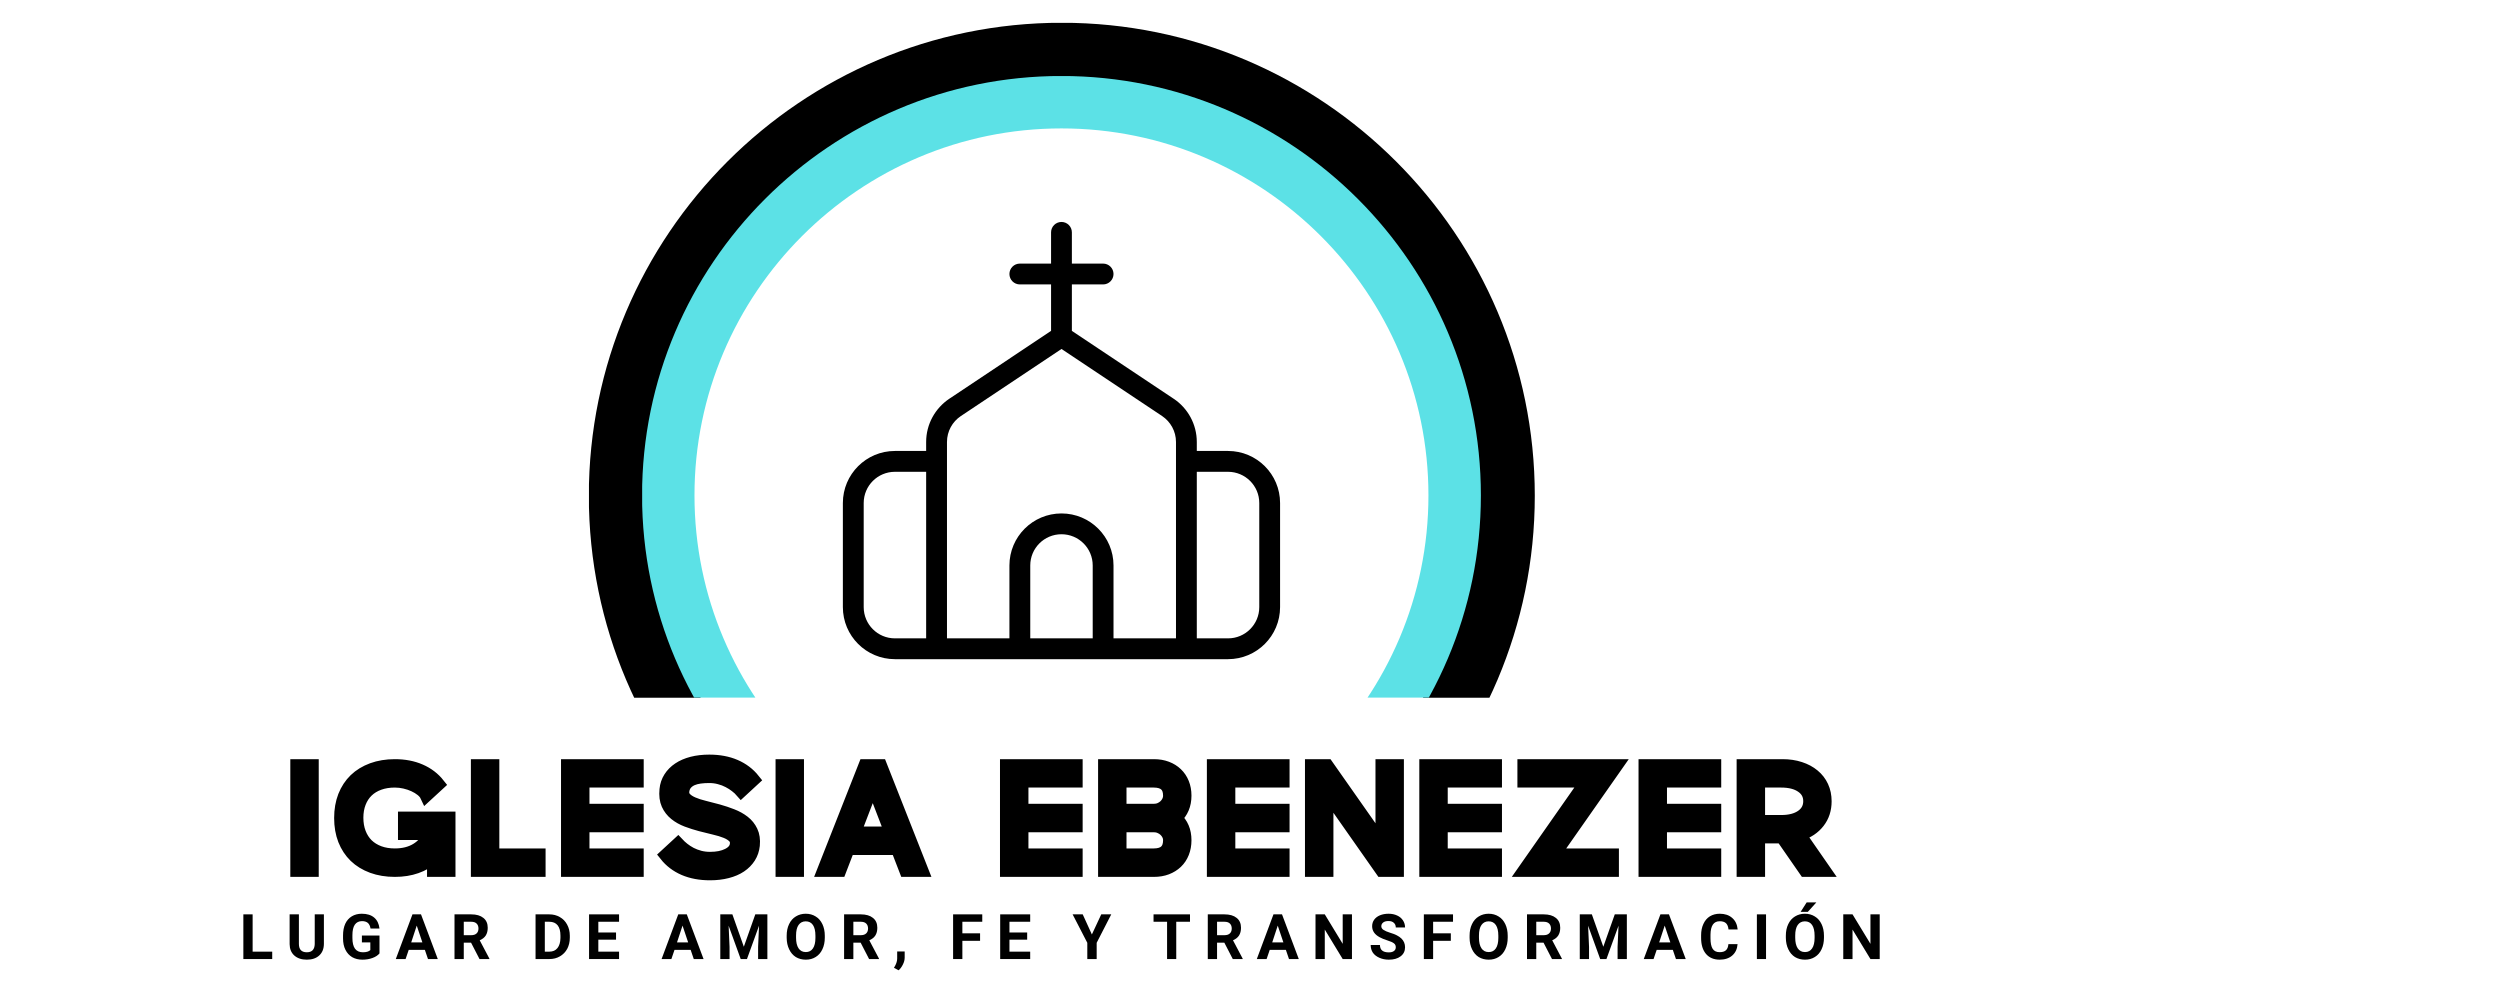<svg version="1.0" preserveAspectRatio="xMidYMid meet" height="200" viewBox="0 0 375 150" zoomAndPan="magnify" width="500" xmlns:xlink="http://www.w3.org/1999/xlink" xmlns="http://www.w3.org/2000/svg"><defs><g></g><clipPath id="0ea43a28a1"><path clip-rule="nonzero" d="M 88.344 3.434 L 230.246 3.434 L 230.246 104.66 L 88.344 104.66 Z M 88.344 3.434"></path></clipPath><clipPath id="ff4869aa36"><path clip-rule="nonzero" d="M 96.324 11.414 L 222.23 11.414 L 222.23 104.641 L 96.324 104.641 Z M 96.324 11.414"></path></clipPath><clipPath id="28ec4eecac"><path clip-rule="nonzero" d="M 126.43 33.293 L 192.012 33.293 L 192.012 98.875 L 126.43 98.875 Z M 126.43 33.293"></path></clipPath></defs><g clip-path="url(#0ea43a28a1)"><path fill-rule="nonzero" fill-opacity="1" d="M 159.273 3.414 C 120.156 3.414 88.324 35.242 88.324 74.363 C 88.324 113.48 120.156 145.309 159.273 145.309 C 198.391 145.309 230.219 113.48 230.219 74.363 C 230.219 35.242 198.391 3.414 159.273 3.414 Z M 159.273 136.438 C 125.039 136.438 97.195 108.586 97.195 74.363 C 97.195 40.137 125.039 12.285 159.273 12.285 C 193.504 12.285 221.352 40.137 221.352 74.363 C 221.352 108.586 193.504 136.438 159.273 136.438 Z M 159.273 136.438" fill="#000000"></path></g><g clip-path="url(#ff4869aa36)"><path fill-rule="nonzero" fill-opacity="1" d="M 159.219 11.398 C 124.531 11.398 96.309 39.621 96.309 74.309 C 96.309 108.996 124.531 137.219 159.219 137.219 C 193.906 137.219 222.133 108.996 222.133 74.309 C 222.133 39.621 193.906 11.398 159.219 11.398 Z M 159.219 129.355 C 128.863 129.355 104.172 104.656 104.172 74.309 C 104.172 43.961 128.863 19.262 159.219 19.262 C 189.574 19.262 214.266 43.961 214.266 74.309 C 214.266 104.656 189.574 129.355 159.219 129.355 Z M 159.219 129.355" fill="#5ce1e6"></path></g><g clip-path="url(#28ec4eecac)"><path fill-rule="nonzero" fill-opacity="1" d="M 184.203 67.645 L 179.52 67.645 L 179.52 66.305 C 179.52 63.605 178.152 61.227 176.074 59.824 L 176.043 59.809 L 160.781 49.633 L 160.781 42.664 L 165.469 42.664 C 166.328 42.664 167.027 41.965 167.027 41.102 C 167.027 40.238 166.328 39.539 165.469 39.539 L 160.781 39.539 L 160.781 34.855 C 160.781 33.992 160.082 33.293 159.223 33.293 C 158.359 33.293 157.66 33.992 157.66 34.855 L 157.66 39.539 L 152.977 39.539 C 152.113 39.539 151.414 40.238 151.414 41.102 C 151.414 41.965 152.113 42.664 152.977 42.664 L 157.66 42.664 L 157.66 49.633 L 142.398 59.809 C 140.289 61.227 138.922 63.605 138.922 66.305 L 138.922 67.645 L 134.238 67.645 C 129.926 67.645 126.43 71.141 126.43 75.453 L 126.43 91.066 C 126.43 95.379 129.926 98.875 134.238 98.875 L 184.203 98.875 C 188.516 98.875 192.012 95.379 192.012 91.066 L 192.012 75.453 C 192.012 71.141 188.516 67.645 184.203 67.645 Z M 129.555 91.066 L 129.555 75.453 C 129.555 72.867 131.652 70.77 134.238 70.77 L 138.922 70.77 L 138.922 95.754 L 134.238 95.754 C 131.652 95.754 129.555 93.656 129.555 91.066 Z M 142.047 66.305 C 142.047 64.684 142.867 63.258 144.113 62.418 L 144.133 62.406 L 159.223 52.344 L 174.312 62.402 C 175.578 63.254 176.398 64.684 176.398 66.301 C 176.398 66.301 176.398 66.301 176.398 66.305 L 176.398 95.754 L 167.027 95.754 L 167.027 84.82 C 167.027 80.512 163.531 77.016 159.223 77.016 C 154.91 77.016 151.414 80.512 151.414 84.82 L 151.414 95.754 L 142.047 95.754 Z M 154.539 95.754 L 154.539 84.82 C 154.539 82.234 156.633 80.137 159.223 80.137 C 161.809 80.137 163.906 82.234 163.906 84.82 L 163.906 95.754 Z M 188.891 91.066 C 188.891 93.656 186.793 95.754 184.203 95.754 L 179.52 95.754 L 179.52 70.77 L 184.203 70.77 C 186.793 70.77 188.891 72.867 188.891 75.453 Z M 188.891 91.066" fill="#000000"></path></g><path stroke-miterlimit="4" stroke-opacity="1" stroke-width="4.5" stroke="#000000" d="M 106.506 18.007 L 112.506 18.007 L 112.506 56.999 L 106.506 56.999 Z M 122.699 37.498 C 122.699 34.508 123.17 31.806 124.103 29.402 C 125.055 26.998 126.401 24.959 128.132 23.276 C 129.872 21.603 131.997 20.305 134.497 19.382 C 136.997 18.469 139.786 18.007 142.873 18.007 C 146.392 18.007 149.527 18.603 152.277 19.805 C 155.037 20.998 157.325 22.738 159.133 25.027 L 154.441 29.344 C 154.085 28.584 153.498 27.882 152.7 27.248 C 151.902 26.604 150.979 26.046 149.931 25.565 C 148.902 25.084 147.767 24.709 146.546 24.421 C 145.334 24.142 144.113 23.998 142.873 23.998 C 140.757 23.998 138.824 24.305 137.103 24.93 C 135.382 25.546 133.92 26.44 132.718 27.604 C 131.526 28.767 130.612 30.171 129.968 31.835 C 129.324 33.498 128.997 35.344 128.997 37.383 C 128.997 39.47 129.324 41.345 129.968 43.027 C 130.612 44.701 131.526 46.133 132.718 47.316 C 133.92 48.489 135.382 49.393 137.103 50.037 C 138.824 50.672 140.757 50.989 142.873 50.989 C 145.988 50.989 148.642 50.326 150.844 48.989 C 153.046 47.653 154.652 45.778 155.643 43.374 L 146.286 43.374 L 146.286 37.383 L 163.028 37.383 L 163.028 56.999 L 157.018 56.999 L 157.018 52.191 C 155.268 53.72 153.2 54.903 150.844 55.74 C 148.488 56.576 145.834 56.999 142.873 56.999 C 139.786 56.999 136.997 56.538 134.497 55.624 C 131.997 54.701 129.872 53.403 128.132 51.73 C 126.401 50.047 125.055 48.009 124.103 45.605 C 123.17 43.201 122.699 40.499 122.699 37.498 Z M 173.22 18.007 L 179.23 18.007 L 179.23 50.989 L 196.318 50.989 L 196.318 56.999 L 173.22 56.999 Z M 206.52 18.007 L 232.57 18.007 L 232.57 23.998 L 212.53 23.998 L 212.53 34.498 L 232.57 34.498 L 232.57 40.508 L 212.53 40.508 L 212.53 50.989 L 232.57 50.989 L 232.57 56.999 L 206.52 56.999 Z M 259.023 16.324 C 262.667 16.324 265.869 16.92 268.648 18.122 C 271.427 19.324 273.725 21.065 275.533 23.334 L 270.841 27.661 C 270.321 27.065 269.658 26.45 268.831 25.815 C 268.014 25.171 267.1 24.584 266.1 24.075 C 265.1 23.546 264.004 23.123 262.802 22.815 C 261.609 22.488 260.35 22.325 259.023 22.325 C 257.821 22.325 256.686 22.392 255.619 22.536 C 254.571 22.671 253.619 22.921 252.782 23.276 C 251.936 23.642 251.234 24.132 250.657 24.757 C 250.08 25.373 249.686 26.161 249.484 27.113 C 249.253 28.277 249.465 29.238 250.119 30.008 C 250.782 30.767 251.734 31.412 252.974 31.95 C 254.215 32.488 255.657 32.96 257.321 33.354 C 258.984 33.758 260.667 34.2 262.388 34.671 C 264.11 35.152 265.802 35.719 267.456 36.364 C 269.119 37.008 270.581 37.816 271.841 38.796 C 273.1 39.768 274.062 40.97 274.735 42.393 C 275.418 43.816 275.668 45.537 275.476 47.585 C 275.302 49.22 274.802 50.701 273.966 52.018 C 273.12 53.336 272.014 54.461 270.639 55.384 C 269.264 56.307 267.61 57.019 265.687 57.509 C 263.763 58.009 261.638 58.259 259.331 58.259 C 255.686 58.259 252.474 57.663 249.686 56.461 C 246.916 55.259 244.628 53.518 242.82 51.239 L 247.503 46.922 C 248.061 47.518 248.743 48.134 249.542 48.778 C 250.34 49.412 251.244 49.999 252.234 50.528 C 253.244 51.047 254.349 51.461 255.551 51.788 C 256.753 52.095 258.013 52.249 259.331 52.249 C 261.965 52.249 264.148 51.816 265.889 50.932 C 267.639 50.057 268.629 48.903 268.86 47.46 C 269.071 46.306 268.821 45.345 268.119 44.604 C 267.417 43.864 266.446 43.249 265.206 42.749 C 263.965 42.249 262.523 41.806 260.879 41.431 C 259.244 41.047 257.552 40.624 255.811 40.172 C 254.071 39.71 252.388 39.172 250.744 38.556 C 249.099 37.931 247.666 37.123 246.426 36.123 C 245.186 35.123 244.234 33.892 243.57 32.431 C 242.916 30.969 242.685 29.161 242.897 26.998 C 243.051 25.363 243.551 23.882 244.387 22.565 C 245.224 21.248 246.339 20.122 247.715 19.209 C 249.099 18.276 250.753 17.565 252.667 17.065 C 254.59 16.574 256.705 16.324 259.023 16.324 Z M 285.784 18.007 L 291.784 18.007 L 291.784 56.999 L 285.784 56.999 Z M 322.449 18.007 L 337.815 56.999 L 331.517 56.999 L 328.392 48.903 L 310.506 48.903 L 307.391 56.999 L 301.083 56.999 L 316.439 18.007 Z M 312.852 42.893 L 326.045 42.893 L 319.439 25.738 Z M 368.701 18.007 L 394.741 18.007 L 394.741 23.998 L 374.711 23.998 L 374.711 34.498 L 394.741 34.498 L 394.741 40.508 L 374.711 40.508 L 374.711 50.989 L 394.741 50.989 L 394.741 56.999 L 368.701 56.999 Z M 434.945 29.229 C 434.945 32.662 433.782 35.421 431.474 37.498 C 433.782 39.508 434.945 42.249 434.945 45.72 C 434.945 47.403 434.666 48.941 434.109 50.345 C 433.551 51.749 432.762 52.932 431.733 53.913 C 430.714 54.884 429.493 55.644 428.07 56.192 C 426.656 56.73 425.07 56.999 423.31 56.999 L 404.944 56.999 L 404.944 18.007 L 423.31 18.007 C 425.07 18.007 426.656 18.276 428.07 18.815 C 429.493 19.353 430.714 20.113 431.733 21.094 C 432.762 22.075 433.551 23.257 434.109 24.642 C 434.666 26.017 434.945 27.546 434.945 29.229 Z M 428.954 29.229 C 428.954 25.738 427.051 23.998 423.252 23.998 L 410.944 23.998 L 410.944 34.498 L 423.252 34.498 C 424.05 34.498 424.791 34.364 425.464 34.094 C 426.147 33.806 426.743 33.421 427.262 32.95 C 427.781 32.46 428.195 31.902 428.493 31.267 C 428.801 30.613 428.954 29.94 428.954 29.229 Z M 428.954 45.72 C 428.954 44.999 428.801 44.326 428.493 43.71 C 428.195 43.085 427.781 42.537 427.262 42.056 C 426.743 41.575 426.147 41.2 425.464 40.931 C 424.791 40.643 424.05 40.508 423.252 40.508 L 410.944 40.508 L 410.944 50.989 L 423.252 50.989 C 427.051 50.989 428.954 49.239 428.954 45.72 Z M 445.138 18.007 L 471.187 18.007 L 471.187 23.998 L 451.148 23.998 L 451.148 34.498 L 471.187 34.498 L 471.187 40.508 L 451.148 40.508 L 451.148 50.989 L 471.187 50.989 L 471.187 56.999 L 445.138 56.999 Z M 481.38 18.007 L 487.39 18.007 L 507.43 46.557 L 507.43 18.007 L 513.43 18.007 L 513.43 56.999 L 507.43 56.999 L 487.39 28.44 L 487.39 56.999 L 481.38 56.999 Z M 523.623 18.007 L 549.662 18.007 L 549.662 23.998 L 529.623 23.998 L 529.623 34.498 L 549.662 34.498 L 549.662 40.508 L 529.623 40.508 L 529.623 50.989 L 549.662 50.989 L 549.662 56.999 L 523.623 56.999 Z M 582.962 23.998 L 559.865 23.998 L 559.865 18.007 L 594.434 18.007 L 571.327 50.989 L 592.867 50.989 L 592.867 56.999 L 559.865 56.999 Z M 604.617 18.007 L 630.667 18.007 L 630.667 23.998 L 610.627 23.998 L 610.627 34.498 L 630.667 34.498 L 630.667 40.508 L 610.627 40.508 L 610.627 50.989 L 630.667 50.989 L 630.667 56.999 L 604.617 56.999 Z M 671.457 31.325 C 671.457 34.316 670.62 36.902 668.938 39.056 C 667.265 41.21 664.966 42.758 662.043 43.681 L 671.284 56.999 L 663.899 56.999 L 655.322 44.633 L 646.869 44.633 L 646.869 56.999 L 640.859 56.999 L 640.859 18.007 L 655.572 18.007 C 657.928 18.007 660.091 18.324 662.043 18.969 C 664.005 19.603 665.688 20.507 667.082 21.671 C 668.486 22.825 669.563 24.219 670.322 25.854 C 671.082 27.498 671.457 29.315 671.457 31.325 Z M 665.466 31.267 C 665.466 29.017 664.524 27.248 662.639 25.95 C 660.764 24.642 658.245 23.998 655.081 23.998 L 646.869 23.998 L 646.869 38.643 L 655.081 38.643 C 658.245 38.643 660.764 37.989 662.639 36.671 C 664.524 35.344 665.466 33.537 665.466 31.267 Z M 665.466 31.267" stroke-linejoin="miter" fill="none" transform="matrix(0.406, 0, 0, 0.406, 1.219, 107.478)" stroke-linecap="butt"></path><g fill-opacity="1" fill="#000000"><g transform="translate(43.632, 130.633)"><g><path d="M 0.859 -15.844 L 3.297 -15.844 L 3.297 0 L 0.859 0 Z M 0.859 -15.844"></path></g></g></g><g fill-opacity="1" fill="#000000"><g transform="translate(50.213, 130.633)"><g><path d="M 0.859 -7.922 C 0.859 -9.141 1.047 -10.234 1.422 -11.203 C 1.805 -12.18 2.352 -13.008 3.062 -13.688 C 3.77 -14.375 4.629 -14.906 5.641 -15.281 C 6.66 -15.656 7.797 -15.844 9.047 -15.844 C 10.473 -15.844 11.742 -15.598 12.859 -15.109 C 13.984 -14.617 14.914 -13.91 15.656 -12.984 L 13.75 -11.234 C 13.602 -11.547 13.363 -11.832 13.031 -12.094 C 12.707 -12.352 12.332 -12.578 11.906 -12.766 C 11.488 -12.961 11.031 -13.117 10.531 -13.234 C 10.039 -13.348 9.547 -13.406 9.047 -13.406 C 8.18 -13.406 7.398 -13.281 6.703 -13.031 C 6.004 -12.781 5.41 -12.414 4.922 -11.938 C 4.43 -11.469 4.055 -10.895 3.797 -10.219 C 3.535 -9.551 3.406 -8.801 3.406 -7.969 C 3.406 -7.125 3.535 -6.359 3.797 -5.672 C 4.055 -4.992 4.43 -4.414 4.922 -3.938 C 5.41 -3.457 6.004 -3.086 6.703 -2.828 C 7.398 -2.566 8.18 -2.438 9.047 -2.438 C 10.305 -2.438 11.383 -2.707 12.281 -3.25 C 13.176 -3.801 13.828 -4.562 14.234 -5.531 L 10.438 -5.531 L 10.438 -7.969 L 17.234 -7.969 L 17.234 0 L 14.797 0 L 14.797 -1.953 C 14.078 -1.336 13.238 -0.859 12.281 -0.516 C 11.32 -0.172 10.242 0 9.047 0 C 7.797 0 6.66 -0.188 5.641 -0.562 C 4.629 -0.938 3.77 -1.461 3.062 -2.141 C 2.352 -2.828 1.805 -3.656 1.422 -4.625 C 1.047 -5.602 0.859 -6.703 0.859 -7.922 Z M 0.859 -7.922"></path></g></g></g><g fill-opacity="1" fill="#000000"><g transform="translate(70.735, 130.633)"><g><path d="M 0.859 -15.844 L 3.297 -15.844 L 3.297 -2.438 L 10.234 -2.438 L 10.234 0 L 0.859 0 Z M 0.859 -15.844"></path></g></g></g><g fill-opacity="1" fill="#000000"><g transform="translate(84.263, 130.633)"><g><path d="M 0.859 -15.844 L 11.438 -15.844 L 11.438 -13.406 L 3.297 -13.406 L 3.297 -9.141 L 11.438 -9.141 L 11.438 -6.703 L 3.297 -6.703 L 3.297 -2.438 L 11.438 -2.438 L 11.438 0 L 0.859 0 Z M 0.859 -15.844"></path></g></g></g><g fill-opacity="1" fill="#000000"><g transform="translate(98.984, 130.633)"><g><path d="M 7.453 -16.531 C 8.93 -16.531 10.234 -16.285 11.359 -15.797 C 12.492 -15.305 13.426 -14.598 14.156 -13.672 L 12.266 -11.922 C 12.047 -12.16 11.77 -12.41 11.438 -12.672 C 11.102 -12.93 10.734 -13.164 10.328 -13.375 C 9.922 -13.594 9.473 -13.766 8.984 -13.891 C 8.504 -14.023 7.992 -14.094 7.453 -14.094 C 6.973 -14.094 6.516 -14.062 6.078 -14 C 5.648 -13.945 5.266 -13.848 4.922 -13.703 C 4.578 -13.555 4.285 -13.352 4.047 -13.094 C 3.816 -12.844 3.66 -12.523 3.578 -12.141 C 3.484 -11.672 3.566 -11.281 3.828 -10.969 C 4.098 -10.656 4.484 -10.391 4.984 -10.172 C 5.492 -9.953 6.086 -9.758 6.766 -9.594 C 7.441 -9.438 8.129 -9.258 8.828 -9.062 C 9.523 -8.875 10.207 -8.648 10.875 -8.391 C 11.551 -8.129 12.145 -7.797 12.656 -7.391 C 13.176 -6.992 13.57 -6.504 13.844 -5.922 C 14.125 -5.348 14.223 -4.648 14.141 -3.828 C 14.078 -3.16 13.875 -2.555 13.531 -2.016 C 13.188 -1.484 12.734 -1.031 12.172 -0.656 C 11.609 -0.281 10.938 0.004 10.156 0.203 C 9.383 0.41 8.523 0.516 7.578 0.516 C 6.098 0.516 4.789 0.27 3.656 -0.219 C 2.531 -0.707 1.602 -1.414 0.875 -2.344 L 2.781 -4.094 C 3.008 -3.852 3.285 -3.602 3.609 -3.344 C 3.93 -3.082 4.297 -2.844 4.703 -2.625 C 5.109 -2.414 5.555 -2.242 6.047 -2.109 C 6.535 -1.984 7.047 -1.922 7.578 -1.922 C 8.648 -1.922 9.539 -2.098 10.25 -2.453 C 10.957 -2.816 11.359 -3.289 11.453 -3.875 C 11.535 -4.344 11.43 -4.727 11.141 -5.031 C 10.859 -5.332 10.469 -5.582 9.969 -5.781 C 9.469 -5.988 8.883 -6.172 8.219 -6.328 C 7.551 -6.484 6.863 -6.656 6.156 -6.844 C 5.445 -7.031 4.758 -7.25 4.094 -7.5 C 3.426 -7.75 2.836 -8.078 2.328 -8.484 C 1.828 -8.891 1.441 -9.391 1.172 -9.984 C 0.91 -10.578 0.82 -11.312 0.906 -12.188 C 0.969 -12.852 1.164 -13.453 1.5 -13.984 C 1.844 -14.523 2.297 -14.984 2.859 -15.359 C 3.422 -15.734 4.094 -16.02 4.875 -16.219 C 5.656 -16.426 6.516 -16.531 7.453 -16.531 Z M 7.453 -16.531"></path></g></g></g><g fill-opacity="1" fill="#000000"><g transform="translate(116.46, 130.633)"><g><path d="M 0.859 -15.844 L 3.297 -15.844 L 3.297 0 L 0.859 0 Z M 0.859 -15.844"></path></g></g></g><g fill-opacity="1" fill="#000000"><g transform="translate(123.041, 130.633)"><g><path d="M 9.172 -15.844 L 15.406 0 L 12.844 0 L 11.578 -3.297 L 4.312 -3.297 L 3.047 0 L 0.484 0 L 6.734 -15.844 Z M 5.266 -5.734 L 10.625 -5.734 L 7.953 -12.703 Z M 5.266 -5.734"></path></g></g></g><g fill-opacity="1" fill="#000000"><g transform="translate(141.37, 130.633)"><g></g></g></g><g fill-opacity="1" fill="#000000"><g transform="translate(150.145, 130.633)"><g><path d="M 0.859 -15.844 L 11.438 -15.844 L 11.438 -13.406 L 3.297 -13.406 L 3.297 -9.141 L 11.438 -9.141 L 11.438 -6.703 L 3.297 -6.703 L 3.297 -2.438 L 11.438 -2.438 L 11.438 0 L 0.859 0 Z M 0.859 -15.844"></path></g></g></g><g fill-opacity="1" fill="#000000"><g transform="translate(164.867, 130.633)"><g><path d="M 13.047 -11.281 C 13.047 -9.883 12.57 -8.766 11.625 -7.922 C 12.57 -7.109 13.047 -5.992 13.047 -4.578 C 13.047 -3.898 12.93 -3.273 12.703 -2.703 C 12.473 -2.141 12.148 -1.656 11.734 -1.25 C 11.316 -0.852 10.82 -0.547 10.25 -0.328 C 9.676 -0.109 9.031 0 8.312 0 L 0.859 0 L 0.859 -15.844 L 8.312 -15.844 C 9.031 -15.844 9.676 -15.734 10.25 -15.516 C 10.82 -15.297 11.316 -14.984 11.734 -14.578 C 12.148 -14.18 12.473 -13.703 12.703 -13.141 C 12.93 -12.586 13.047 -11.969 13.047 -11.281 Z M 10.609 -11.281 C 10.609 -12.695 9.832 -13.406 8.281 -13.406 L 3.297 -13.406 L 3.297 -9.141 L 8.281 -9.141 C 8.613 -9.141 8.914 -9.195 9.188 -9.312 C 9.469 -9.426 9.711 -9.578 9.922 -9.766 C 10.129 -9.961 10.297 -10.191 10.422 -10.453 C 10.547 -10.711 10.609 -10.988 10.609 -11.281 Z M 10.609 -4.578 C 10.609 -4.867 10.547 -5.141 10.422 -5.391 C 10.297 -5.648 10.129 -5.875 9.922 -6.062 C 9.711 -6.258 9.469 -6.414 9.188 -6.531 C 8.914 -6.645 8.613 -6.703 8.281 -6.703 L 3.297 -6.703 L 3.297 -2.438 L 8.281 -2.438 C 9.832 -2.438 10.609 -3.148 10.609 -4.578 Z M 10.609 -4.578"></path></g></g></g><g fill-opacity="1" fill="#000000"><g transform="translate(181.197, 130.633)"><g><path d="M 0.859 -15.844 L 11.438 -15.844 L 11.438 -13.406 L 3.297 -13.406 L 3.297 -9.141 L 11.438 -9.141 L 11.438 -6.703 L 3.297 -6.703 L 3.297 -2.438 L 11.438 -2.438 L 11.438 0 L 0.859 0 Z M 0.859 -15.844"></path></g></g></g><g fill-opacity="1" fill="#000000"><g transform="translate(195.919, 130.633)"><g><path d="M 0.859 -15.844 L 3.297 -15.844 L 11.438 -4.234 L 11.438 -15.844 L 13.875 -15.844 L 13.875 0 L 11.438 0 L 3.297 -11.609 L 3.297 0 L 0.859 0 Z M 0.859 -15.844"></path></g></g></g><g fill-opacity="1" fill="#000000"><g transform="translate(213.078, 130.633)"><g><path d="M 0.859 -15.844 L 11.438 -15.844 L 11.438 -13.406 L 3.297 -13.406 L 3.297 -9.141 L 11.438 -9.141 L 11.438 -6.703 L 3.297 -6.703 L 3.297 -2.438 L 11.438 -2.438 L 11.438 0 L 0.859 0 Z M 0.859 -15.844"></path></g></g></g><g fill-opacity="1" fill="#000000"><g transform="translate(227.8, 130.633)"><g><path d="M 10.234 -13.406 L 0.859 -13.406 L 0.859 -15.844 L 14.891 -15.844 L 5.516 -2.438 L 14.266 -2.438 L 14.266 0 L 0.859 0 Z M 10.234 -13.406"></path></g></g></g><g fill-opacity="1" fill="#000000"><g transform="translate(245.983, 130.633)"><g><path d="M 0.859 -15.844 L 11.438 -15.844 L 11.438 -13.406 L 3.297 -13.406 L 3.297 -9.141 L 11.438 -9.141 L 11.438 -6.703 L 3.297 -6.703 L 3.297 -2.438 L 11.438 -2.438 L 11.438 0 L 0.859 0 Z M 0.859 -15.844"></path></g></g></g><g fill-opacity="1" fill="#000000"><g transform="translate(260.704, 130.633)"><g><path d="M 13.281 -10.438 C 13.281 -9.219 12.938 -8.164 12.25 -7.281 C 11.57 -6.406 10.641 -5.781 9.453 -5.406 L 13.219 0 L 10.219 0 L 6.734 -5.016 L 3.297 -5.016 L 3.297 0 L 0.859 0 L 0.859 -15.844 L 6.828 -15.844 C 7.785 -15.844 8.66 -15.711 9.453 -15.453 C 10.254 -15.191 10.938 -14.828 11.5 -14.359 C 12.07 -13.891 12.508 -13.32 12.812 -12.656 C 13.125 -11.988 13.281 -11.25 13.281 -10.438 Z M 10.844 -10.453 C 10.844 -11.367 10.461 -12.086 9.703 -12.609 C 8.941 -13.141 7.914 -13.406 6.625 -13.406 L 3.297 -13.406 L 3.297 -7.453 L 6.625 -7.453 C 7.914 -7.453 8.941 -7.719 9.703 -8.25 C 10.461 -8.789 10.844 -9.523 10.844 -10.453 Z M 10.844 -10.453"></path></g></g></g><g fill-opacity="1" fill="#000000"><g transform="translate(35.91, 143.857)"><g><path d="M 1.984 -1.109 L 4.922 -1.109 L 4.922 0 L 0.594 0 L 0.594 -6.703 L 1.984 -6.703 Z M 1.984 -1.109"></path></g></g></g><g fill-opacity="1" fill="#000000"><g transform="translate(42.913, 143.857)"><g><path d="M 5.672 -6.703 L 5.672 -2.297 C 5.672 -1.555 5.441 -0.973 4.984 -0.547 C 4.523 -0.117 3.898 0.094 3.109 0.094 C 2.328 0.094 1.703 -0.113 1.234 -0.531 C 0.773 -0.945 0.539 -1.516 0.531 -2.234 L 0.531 -6.703 L 1.922 -6.703 L 1.922 -2.281 C 1.922 -1.844 2.023 -1.52 2.234 -1.312 C 2.441 -1.113 2.734 -1.016 3.109 -1.016 C 3.879 -1.016 4.273 -1.426 4.297 -2.25 L 4.297 -6.703 Z M 5.672 -6.703"></path></g></g></g><g fill-opacity="1" fill="#000000"><g transform="translate(51.018, 143.857)"><g><path d="M 5.906 -0.844 C 5.656 -0.551 5.301 -0.32 4.844 -0.156 C 4.395 0.008 3.895 0.094 3.344 0.094 C 2.758 0.094 2.25 -0.031 1.812 -0.281 C 1.375 -0.539 1.035 -0.91 0.797 -1.391 C 0.555 -1.867 0.438 -2.438 0.438 -3.094 L 0.438 -3.547 C 0.438 -4.211 0.547 -4.789 0.766 -5.281 C 0.992 -5.77 1.32 -6.145 1.75 -6.406 C 2.176 -6.664 2.676 -6.797 3.25 -6.797 C 4.039 -6.797 4.66 -6.602 5.109 -6.219 C 5.555 -5.844 5.82 -5.297 5.906 -4.578 L 4.562 -4.578 C 4.5 -4.961 4.363 -5.242 4.156 -5.422 C 3.945 -5.598 3.656 -5.688 3.281 -5.688 C 2.812 -5.688 2.453 -5.508 2.203 -5.156 C 1.961 -4.801 1.844 -4.273 1.844 -3.578 L 1.844 -3.156 C 1.844 -2.445 1.973 -1.91 2.234 -1.547 C 2.504 -1.191 2.898 -1.016 3.422 -1.016 C 3.93 -1.016 4.301 -1.125 4.531 -1.344 L 4.531 -2.5 L 3.266 -2.5 L 3.266 -3.531 L 5.906 -3.531 Z M 5.906 -0.844"></path></g></g></g><g fill-opacity="1" fill="#000000"><g transform="translate(59.339, 143.857)"><g><path d="M 4.391 -1.375 L 1.969 -1.375 L 1.5 0 L 0.031 0 L 2.531 -6.703 L 3.812 -6.703 L 6.328 0 L 4.859 0 Z M 2.344 -2.5 L 4.016 -2.5 L 3.172 -5.016 Z M 2.344 -2.5"></path></g></g></g><g fill-opacity="1" fill="#000000"><g transform="translate(67.582, 143.857)"><g><path d="M 3.078 -2.453 L 1.984 -2.453 L 1.984 0 L 0.594 0 L 0.594 -6.703 L 3.094 -6.703 C 3.883 -6.703 4.492 -6.523 4.922 -6.172 C 5.359 -5.828 5.578 -5.332 5.578 -4.688 C 5.578 -4.227 5.477 -3.844 5.281 -3.531 C 5.082 -3.227 4.781 -2.988 4.375 -2.812 L 5.828 -0.062 L 5.828 0 L 4.344 0 Z M 1.984 -3.578 L 3.094 -3.578 C 3.445 -3.578 3.719 -3.664 3.906 -3.844 C 4.094 -4.02 4.188 -4.266 4.188 -4.578 C 4.188 -4.891 4.098 -5.133 3.922 -5.312 C 3.742 -5.5 3.469 -5.594 3.094 -5.594 L 1.984 -5.594 Z M 1.984 -3.578"></path></g></g></g><g fill-opacity="1" fill="#000000"><g transform="translate(75.498, 143.857)"><g></g></g></g><g fill-opacity="1" fill="#000000"><g transform="translate(79.739, 143.857)"><g><path d="M 0.594 0 L 0.594 -6.703 L 2.656 -6.703 C 3.25 -6.703 3.773 -6.566 4.234 -6.297 C 4.703 -6.035 5.066 -5.66 5.328 -5.172 C 5.598 -4.68 5.734 -4.125 5.734 -3.5 L 5.734 -3.203 C 5.734 -2.578 5.602 -2.02 5.344 -1.531 C 5.082 -1.051 4.719 -0.676 4.25 -0.406 C 3.789 -0.133 3.266 0 2.672 0 Z M 1.984 -5.594 L 1.984 -1.109 L 2.656 -1.109 C 3.188 -1.109 3.594 -1.285 3.875 -1.641 C 4.164 -1.992 4.316 -2.5 4.328 -3.156 L 4.328 -3.516 C 4.328 -4.191 4.188 -4.707 3.906 -5.062 C 3.625 -5.414 3.207 -5.594 2.656 -5.594 Z M 1.984 -5.594"></path></g></g></g><g fill-opacity="1" fill="#000000"><g transform="translate(87.765, 143.857)"><g><path d="M 4.641 -2.906 L 1.984 -2.906 L 1.984 -1.109 L 5.094 -1.109 L 5.094 0 L 0.594 0 L 0.594 -6.703 L 5.094 -6.703 L 5.094 -5.594 L 1.984 -5.594 L 1.984 -3.984 L 4.641 -3.984 Z M 4.641 -2.906"></path></g></g></g><g fill-opacity="1" fill="#000000"><g transform="translate(94.966, 143.857)"><g></g></g></g><g fill-opacity="1" fill="#000000"><g transform="translate(99.207, 143.857)"><g><path d="M 4.391 -1.375 L 1.969 -1.375 L 1.5 0 L 0.031 0 L 2.531 -6.703 L 3.812 -6.703 L 6.328 0 L 4.859 0 Z M 2.344 -2.5 L 4.016 -2.5 L 3.172 -5.016 Z M 2.344 -2.5"></path></g></g></g><g fill-opacity="1" fill="#000000"><g transform="translate(107.45, 143.857)"><g><path d="M 2.406 -6.703 L 4.125 -1.844 L 5.844 -6.703 L 7.656 -6.703 L 7.656 0 L 6.266 0 L 6.266 -1.828 L 6.406 -5 L 4.594 0 L 3.656 0 L 1.844 -5 L 1.984 -1.828 L 1.984 0 L 0.594 0 L 0.594 -6.703 Z M 2.406 -6.703"></path></g></g></g><g fill-opacity="1" fill="#000000"><g transform="translate(117.611, 143.857)"><g><path d="M 6.109 -3.203 C 6.109 -2.547 5.988 -1.969 5.75 -1.469 C 5.52 -0.969 5.188 -0.582 4.75 -0.312 C 4.32 -0.039 3.828 0.094 3.266 0.094 C 2.703 0.094 2.203 -0.035 1.766 -0.297 C 1.336 -0.566 1.004 -0.953 0.766 -1.453 C 0.523 -1.953 0.398 -2.523 0.391 -3.172 L 0.391 -3.5 C 0.391 -4.156 0.508 -4.734 0.75 -5.234 C 0.988 -5.742 1.328 -6.129 1.766 -6.391 C 2.203 -6.66 2.695 -6.797 3.25 -6.797 C 3.812 -6.797 4.305 -6.66 4.734 -6.391 C 5.172 -6.129 5.508 -5.742 5.75 -5.234 C 5.988 -4.734 6.109 -4.156 6.109 -3.5 Z M 4.703 -3.5 C 4.703 -4.207 4.578 -4.742 4.328 -5.109 C 4.078 -5.473 3.719 -5.656 3.25 -5.656 C 2.789 -5.656 2.43 -5.473 2.172 -5.109 C 1.922 -4.754 1.797 -4.227 1.797 -3.531 L 1.797 -3.203 C 1.797 -2.516 1.922 -1.984 2.172 -1.609 C 2.422 -1.234 2.785 -1.047 3.266 -1.047 C 3.723 -1.047 4.078 -1.227 4.328 -1.594 C 4.578 -1.957 4.703 -2.484 4.703 -3.172 Z M 4.703 -3.5"></path></g></g></g><g fill-opacity="1" fill="#000000"><g transform="translate(126.02, 143.857)"><g><path d="M 3.078 -2.453 L 1.984 -2.453 L 1.984 0 L 0.594 0 L 0.594 -6.703 L 3.094 -6.703 C 3.883 -6.703 4.492 -6.523 4.922 -6.172 C 5.359 -5.828 5.578 -5.332 5.578 -4.688 C 5.578 -4.227 5.477 -3.844 5.281 -3.531 C 5.082 -3.227 4.781 -2.988 4.375 -2.812 L 5.828 -0.062 L 5.828 0 L 4.344 0 Z M 1.984 -3.578 L 3.094 -3.578 C 3.445 -3.578 3.719 -3.664 3.906 -3.844 C 4.094 -4.02 4.188 -4.266 4.188 -4.578 C 4.188 -4.891 4.098 -5.133 3.922 -5.312 C 3.742 -5.5 3.469 -5.594 3.094 -5.594 L 1.984 -5.594 Z M 1.984 -3.578"></path></g></g></g><g fill-opacity="1" fill="#000000"><g transform="translate(133.936, 143.857)"><g><path d="M 0.859 1.688 L 0.156 1.312 L 0.328 1.016 C 0.535 0.641 0.641 0.27 0.641 -0.094 L 0.641 -1.141 L 1.766 -1.141 L 1.766 -0.219 C 1.766 0.125 1.676 0.469 1.5 0.812 C 1.332 1.164 1.117 1.457 0.859 1.688 Z M 0.859 1.688"></path></g></g></g><g fill-opacity="1" fill="#000000"><g transform="translate(138.131, 143.857)"><g></g></g></g><g fill-opacity="1" fill="#000000"><g transform="translate(142.371, 143.857)"><g><path d="M 4.641 -2.734 L 1.984 -2.734 L 1.984 0 L 0.594 0 L 0.594 -6.703 L 4.969 -6.703 L 4.969 -5.594 L 1.984 -5.594 L 1.984 -3.859 L 4.641 -3.859 Z M 4.641 -2.734"></path></g></g></g><g fill-opacity="1" fill="#000000"><g transform="translate(149.434, 143.857)"><g><path d="M 4.641 -2.906 L 1.984 -2.906 L 1.984 -1.109 L 5.094 -1.109 L 5.094 0 L 0.594 0 L 0.594 -6.703 L 5.094 -6.703 L 5.094 -5.594 L 1.984 -5.594 L 1.984 -3.984 L 4.641 -3.984 Z M 4.641 -2.906"></path></g></g></g><g fill-opacity="1" fill="#000000"><g transform="translate(156.635, 143.857)"><g></g></g></g><g fill-opacity="1" fill="#000000"><g transform="translate(160.876, 143.857)"><g><path d="M 2.906 -3.688 L 4.312 -6.703 L 5.812 -6.703 L 3.625 -2.438 L 3.625 0 L 2.219 0 L 2.219 -2.438 L 0.016 -6.703 L 1.531 -6.703 Z M 2.906 -3.688"></path></g></g></g><g fill-opacity="1" fill="#000000"><g transform="translate(168.602, 143.857)"><g></g></g></g><g fill-opacity="1" fill="#000000"><g transform="translate(172.843, 143.857)"><g><path d="M 5.656 -5.594 L 3.594 -5.594 L 3.594 0 L 2.219 0 L 2.219 -5.594 L 0.188 -5.594 L 0.188 -6.703 L 5.656 -6.703 Z M 5.656 -5.594"></path></g></g></g><g fill-opacity="1" fill="#000000"><g transform="translate(180.574, 143.857)"><g><path d="M 3.078 -2.453 L 1.984 -2.453 L 1.984 0 L 0.594 0 L 0.594 -6.703 L 3.094 -6.703 C 3.883 -6.703 4.492 -6.523 4.922 -6.172 C 5.359 -5.828 5.578 -5.332 5.578 -4.688 C 5.578 -4.227 5.477 -3.844 5.281 -3.531 C 5.082 -3.227 4.781 -2.988 4.375 -2.812 L 5.828 -0.062 L 5.828 0 L 4.344 0 Z M 1.984 -3.578 L 3.094 -3.578 C 3.445 -3.578 3.719 -3.664 3.906 -3.844 C 4.094 -4.02 4.188 -4.266 4.188 -4.578 C 4.188 -4.891 4.098 -5.133 3.922 -5.312 C 3.742 -5.5 3.469 -5.594 3.094 -5.594 L 1.984 -5.594 Z M 1.984 -3.578"></path></g></g></g><g fill-opacity="1" fill="#000000"><g transform="translate(188.49, 143.857)"><g><path d="M 4.391 -1.375 L 1.969 -1.375 L 1.5 0 L 0.031 0 L 2.531 -6.703 L 3.812 -6.703 L 6.328 0 L 4.859 0 Z M 2.344 -2.5 L 4.016 -2.5 L 3.172 -5.016 Z M 2.344 -2.5"></path></g></g></g><g fill-opacity="1" fill="#000000"><g transform="translate(196.733, 143.857)"><g><path d="M 6.062 0 L 4.672 0 L 1.984 -4.422 L 1.984 0 L 0.594 0 L 0.594 -6.703 L 1.984 -6.703 L 4.672 -2.281 L 4.672 -6.703 L 6.062 -6.703 Z M 6.062 0"></path></g></g></g><g fill-opacity="1" fill="#000000"><g transform="translate(205.29, 143.857)"><g><path d="M 4.078 -1.766 C 4.078 -2.023 3.984 -2.223 3.797 -2.359 C 3.617 -2.504 3.289 -2.648 2.812 -2.797 C 2.332 -2.953 1.953 -3.109 1.672 -3.266 C 0.91 -3.672 0.531 -4.223 0.531 -4.922 C 0.531 -5.285 0.629 -5.609 0.828 -5.891 C 1.035 -6.18 1.328 -6.406 1.703 -6.562 C 2.086 -6.719 2.52 -6.797 3 -6.797 C 3.477 -6.797 3.906 -6.707 4.281 -6.531 C 4.656 -6.363 4.945 -6.117 5.156 -5.797 C 5.363 -5.484 5.469 -5.129 5.469 -4.734 L 4.078 -4.734 C 4.078 -5.035 3.977 -5.27 3.781 -5.438 C 3.594 -5.613 3.328 -5.703 2.984 -5.703 C 2.641 -5.703 2.375 -5.629 2.188 -5.484 C 2 -5.336 1.906 -5.148 1.906 -4.922 C 1.906 -4.703 2.016 -4.52 2.234 -4.375 C 2.453 -4.227 2.773 -4.086 3.203 -3.953 C 3.992 -3.723 4.566 -3.43 4.922 -3.078 C 5.285 -2.723 5.469 -2.285 5.469 -1.766 C 5.469 -1.191 5.242 -0.738 4.797 -0.406 C 4.359 -0.07 3.77 0.094 3.031 0.094 C 2.52 0.094 2.051 0 1.625 -0.188 C 1.195 -0.375 0.867 -0.629 0.641 -0.953 C 0.422 -1.285 0.312 -1.672 0.312 -2.109 L 1.703 -2.109 C 1.703 -1.367 2.145 -1 3.031 -1 C 3.363 -1 3.617 -1.066 3.797 -1.203 C 3.984 -1.336 4.078 -1.523 4.078 -1.766 Z M 4.078 -1.766"></path></g></g></g><g fill-opacity="1" fill="#000000"><g transform="translate(212.984, 143.857)"><g><path d="M 4.641 -2.734 L 1.984 -2.734 L 1.984 0 L 0.594 0 L 0.594 -6.703 L 4.969 -6.703 L 4.969 -5.594 L 1.984 -5.594 L 1.984 -3.859 L 4.641 -3.859 Z M 4.641 -2.734"></path></g></g></g><g fill-opacity="1" fill="#000000"><g transform="translate(220.047, 143.857)"><g><path d="M 6.109 -3.203 C 6.109 -2.547 5.988 -1.969 5.75 -1.469 C 5.52 -0.969 5.188 -0.582 4.75 -0.312 C 4.32 -0.039 3.828 0.094 3.266 0.094 C 2.703 0.094 2.203 -0.035 1.766 -0.297 C 1.336 -0.566 1.004 -0.953 0.766 -1.453 C 0.523 -1.953 0.398 -2.523 0.391 -3.172 L 0.391 -3.5 C 0.391 -4.156 0.508 -4.734 0.75 -5.234 C 0.988 -5.742 1.328 -6.129 1.766 -6.391 C 2.203 -6.66 2.695 -6.797 3.25 -6.797 C 3.812 -6.797 4.305 -6.66 4.734 -6.391 C 5.172 -6.129 5.508 -5.742 5.75 -5.234 C 5.988 -4.734 6.109 -4.156 6.109 -3.5 Z M 4.703 -3.5 C 4.703 -4.207 4.578 -4.742 4.328 -5.109 C 4.078 -5.473 3.719 -5.656 3.25 -5.656 C 2.789 -5.656 2.43 -5.473 2.172 -5.109 C 1.922 -4.754 1.797 -4.227 1.797 -3.531 L 1.797 -3.203 C 1.797 -2.516 1.922 -1.984 2.172 -1.609 C 2.422 -1.234 2.785 -1.047 3.266 -1.047 C 3.723 -1.047 4.078 -1.227 4.328 -1.594 C 4.578 -1.957 4.703 -2.484 4.703 -3.172 Z M 4.703 -3.5"></path></g></g></g><g fill-opacity="1" fill="#000000"><g transform="translate(228.456, 143.857)"><g><path d="M 3.078 -2.453 L 1.984 -2.453 L 1.984 0 L 0.594 0 L 0.594 -6.703 L 3.094 -6.703 C 3.883 -6.703 4.492 -6.523 4.922 -6.172 C 5.359 -5.828 5.578 -5.332 5.578 -4.688 C 5.578 -4.227 5.477 -3.844 5.281 -3.531 C 5.082 -3.227 4.781 -2.988 4.375 -2.812 L 5.828 -0.062 L 5.828 0 L 4.344 0 Z M 1.984 -3.578 L 3.094 -3.578 C 3.445 -3.578 3.719 -3.664 3.906 -3.844 C 4.094 -4.02 4.188 -4.266 4.188 -4.578 C 4.188 -4.891 4.098 -5.133 3.922 -5.312 C 3.742 -5.5 3.469 -5.594 3.094 -5.594 L 1.984 -5.594 Z M 1.984 -3.578"></path></g></g></g><g fill-opacity="1" fill="#000000"><g transform="translate(236.372, 143.857)"><g><path d="M 2.406 -6.703 L 4.125 -1.844 L 5.844 -6.703 L 7.656 -6.703 L 7.656 0 L 6.266 0 L 6.266 -1.828 L 6.406 -5 L 4.594 0 L 3.656 0 L 1.844 -5 L 1.984 -1.828 L 1.984 0 L 0.594 0 L 0.594 -6.703 Z M 2.406 -6.703"></path></g></g></g><g fill-opacity="1" fill="#000000"><g transform="translate(246.533, 143.857)"><g><path d="M 4.391 -1.375 L 1.969 -1.375 L 1.5 0 L 0.031 0 L 2.531 -6.703 L 3.812 -6.703 L 6.328 0 L 4.859 0 Z M 2.344 -2.5 L 4.016 -2.5 L 3.172 -5.016 Z M 2.344 -2.5"></path></g></g></g><g fill-opacity="1" fill="#000000"><g transform="translate(254.776, 143.857)"><g><path d="M 5.859 -2.234 C 5.805 -1.516 5.539 -0.945 5.062 -0.531 C 4.582 -0.113 3.953 0.094 3.172 0.094 C 2.305 0.094 1.625 -0.191 1.125 -0.766 C 0.633 -1.348 0.391 -2.145 0.391 -3.156 L 0.391 -3.578 C 0.391 -4.211 0.504 -4.773 0.734 -5.266 C 0.961 -5.766 1.285 -6.145 1.703 -6.406 C 2.129 -6.664 2.625 -6.797 3.188 -6.797 C 3.957 -6.797 4.578 -6.586 5.047 -6.172 C 5.523 -5.766 5.801 -5.188 5.875 -4.438 L 4.5 -4.438 C 4.457 -4.863 4.332 -5.176 4.125 -5.375 C 3.914 -5.57 3.602 -5.672 3.188 -5.672 C 2.727 -5.672 2.383 -5.504 2.156 -5.172 C 1.926 -4.836 1.805 -4.328 1.797 -3.641 L 1.797 -3.125 C 1.797 -2.406 1.906 -1.875 2.125 -1.531 C 2.344 -1.195 2.691 -1.031 3.172 -1.031 C 3.598 -1.031 3.914 -1.129 4.125 -1.328 C 4.332 -1.523 4.453 -1.828 4.484 -2.234 Z M 5.859 -2.234"></path></g></g></g><g fill-opacity="1" fill="#000000"><g transform="translate(262.844, 143.857)"><g><path d="M 2.062 0 L 0.688 0 L 0.688 -6.703 L 2.062 -6.703 Z M 2.062 0"></path></g></g></g><g fill-opacity="1" fill="#000000"><g transform="translate(267.486, 143.857)"><g><path d="M 6.109 -3.203 C 6.109 -2.547 5.988 -1.969 5.75 -1.469 C 5.52 -0.969 5.188 -0.582 4.75 -0.312 C 4.32 -0.039 3.828 0.094 3.266 0.094 C 2.703 0.094 2.203 -0.035 1.766 -0.297 C 1.336 -0.566 1.004 -0.953 0.766 -1.453 C 0.523 -1.953 0.398 -2.523 0.391 -3.172 L 0.391 -3.5 C 0.391 -4.156 0.508 -4.734 0.75 -5.234 C 0.988 -5.742 1.328 -6.129 1.766 -6.391 C 2.203 -6.66 2.695 -6.797 3.25 -6.797 C 3.812 -6.797 4.305 -6.66 4.734 -6.391 C 5.172 -6.129 5.508 -5.742 5.75 -5.234 C 5.988 -4.734 6.109 -4.156 6.109 -3.5 Z M 4.703 -3.5 C 4.703 -4.207 4.578 -4.742 4.328 -5.109 C 4.078 -5.473 3.719 -5.656 3.25 -5.656 C 2.789 -5.656 2.43 -5.473 2.172 -5.109 C 1.922 -4.754 1.797 -4.227 1.797 -3.531 L 1.797 -3.203 C 1.797 -2.516 1.922 -1.984 2.172 -1.609 C 2.422 -1.234 2.785 -1.047 3.266 -1.047 C 3.723 -1.047 4.078 -1.227 4.328 -1.594 C 4.578 -1.957 4.703 -2.484 4.703 -3.172 Z M 3.516 -8.5 L 4.969 -8.5 L 3.688 -7.078 L 2.609 -7.078 Z M 3.516 -8.5"></path></g></g></g><g fill-opacity="1" fill="#000000"><g transform="translate(275.895, 143.857)"><g><path d="M 6.062 0 L 4.672 0 L 1.984 -4.422 L 1.984 0 L 0.594 0 L 0.594 -6.703 L 1.984 -6.703 L 4.672 -2.281 L 4.672 -6.703 L 6.062 -6.703 Z M 6.062 0"></path></g></g></g></svg>